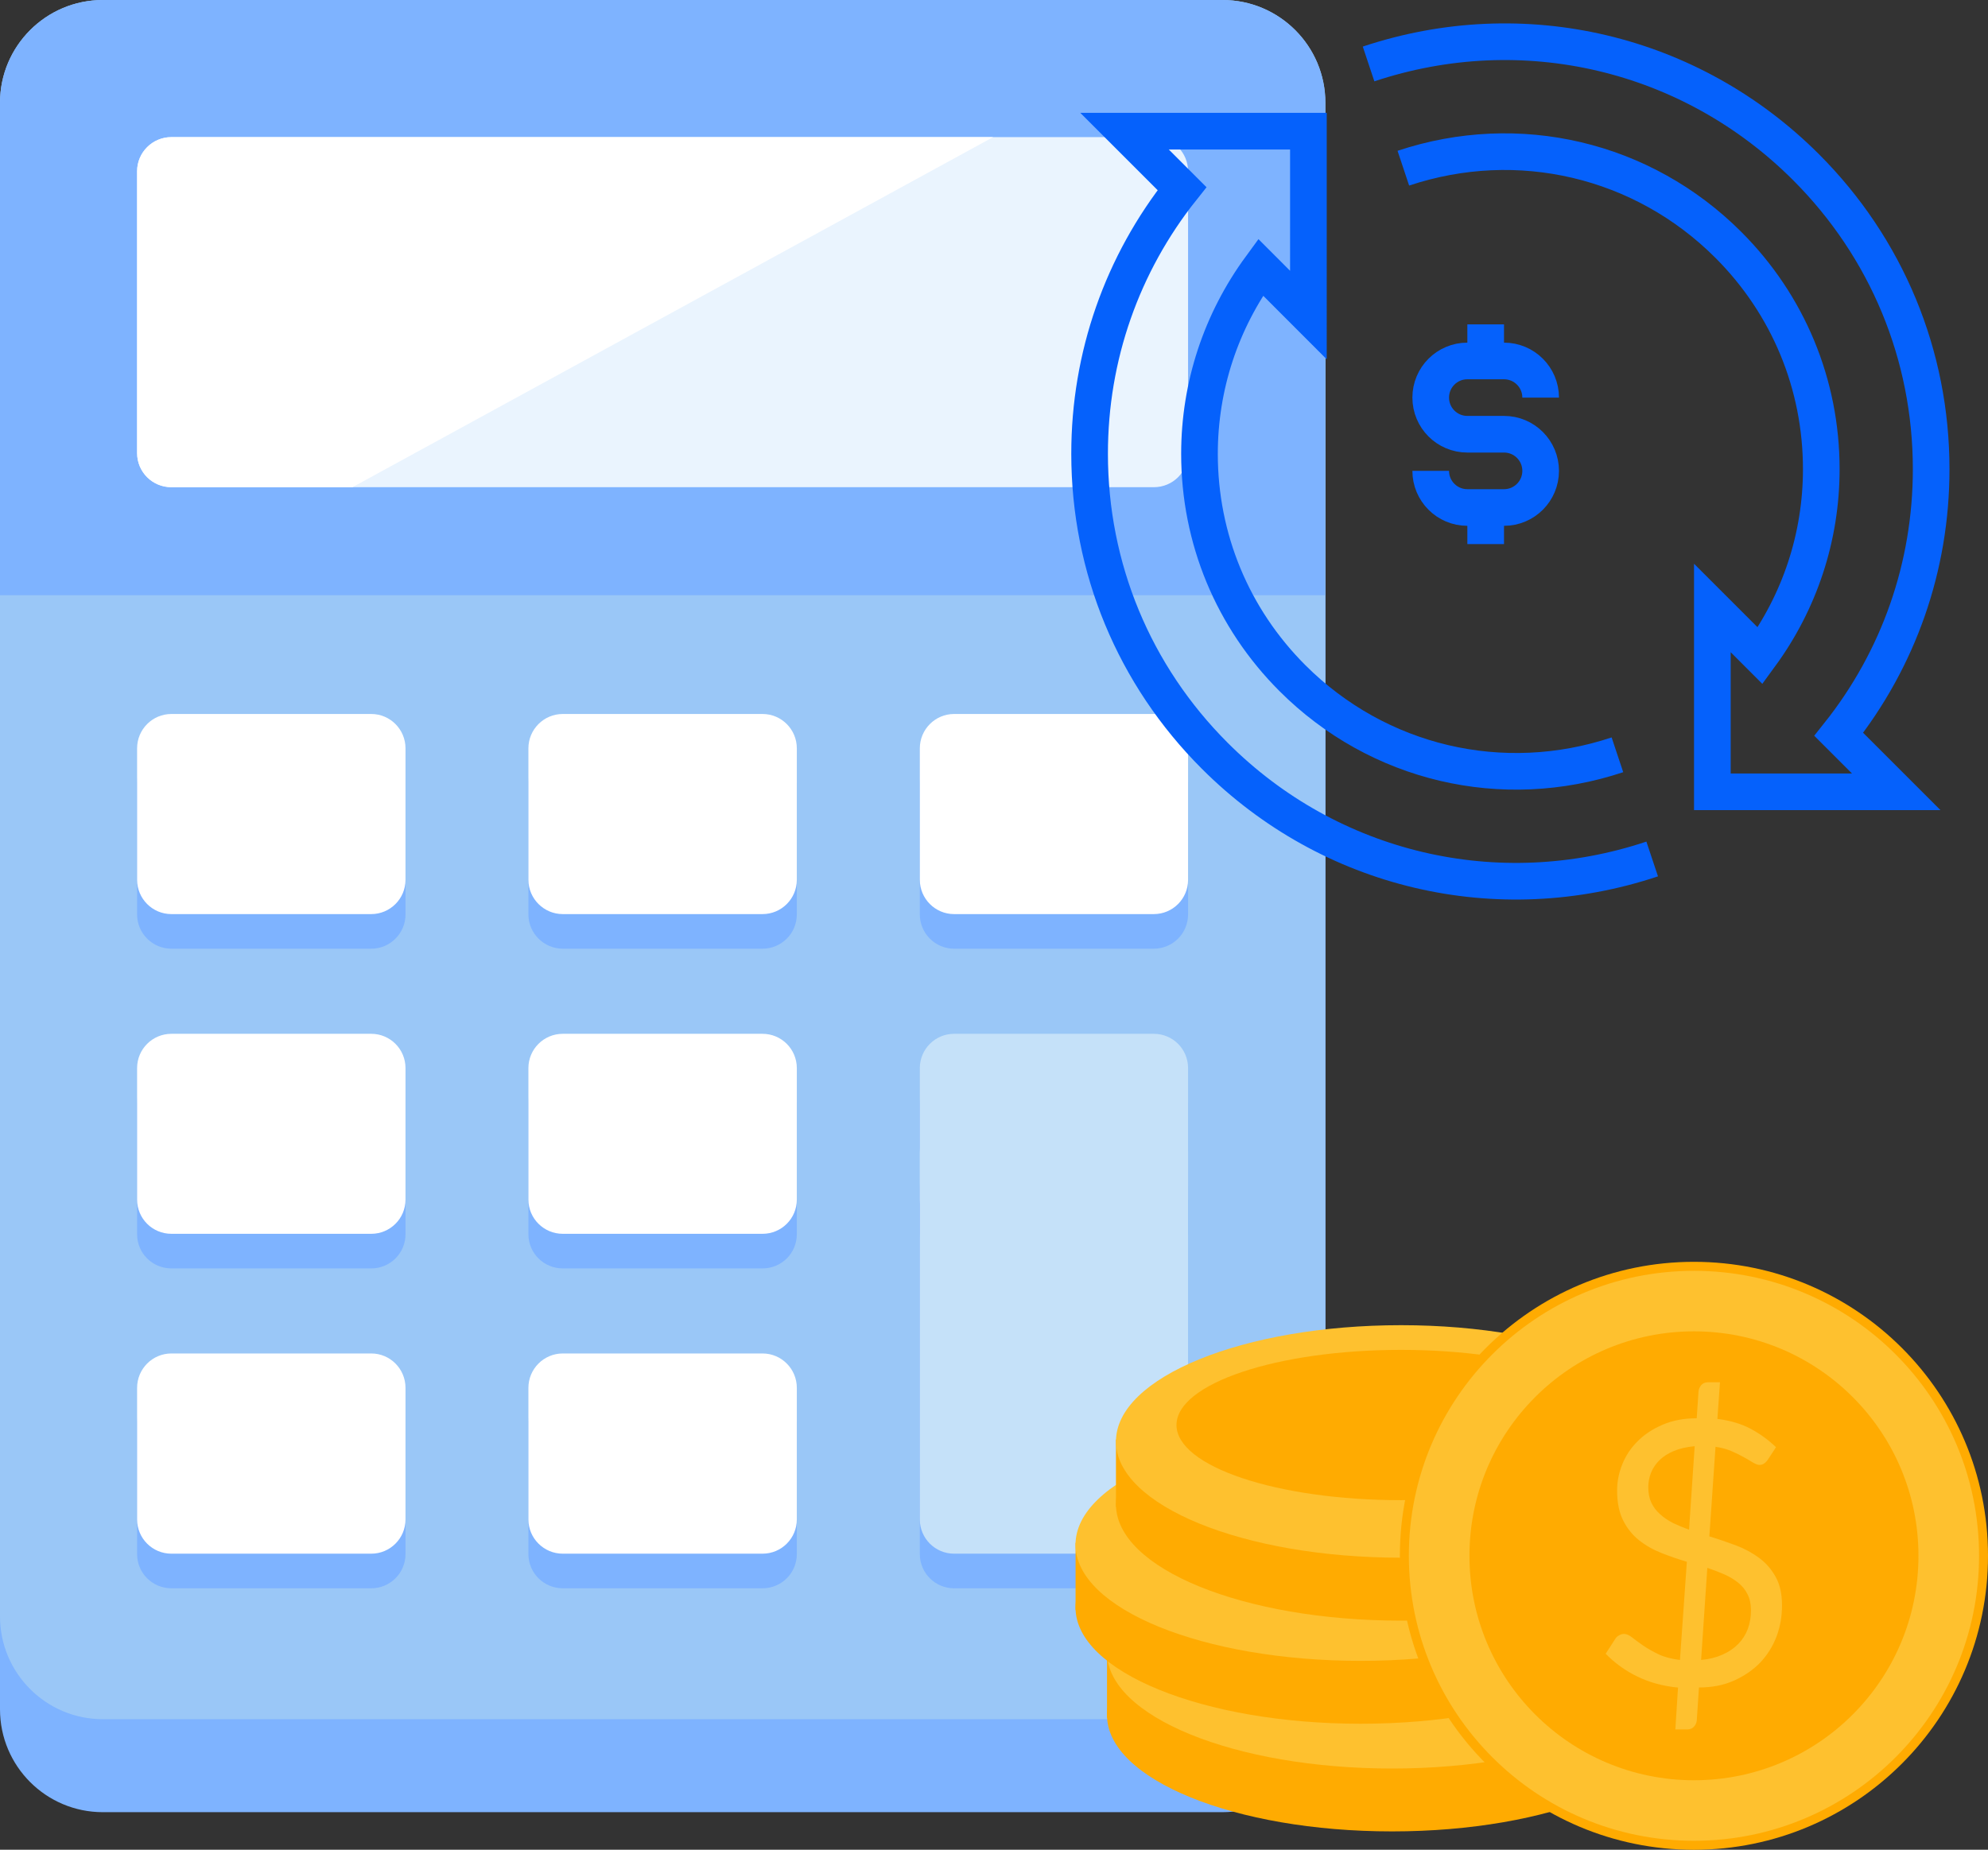 <?xml version="1.0" encoding="UTF-8"?><svg xmlns="http://www.w3.org/2000/svg" viewBox="0 0 371.07 345.34"><rect x="0" y="0" width="371.07" height="345.34" fill="#333333" stroke="none"/><defs><style>.d{fill:#fff;}.e{fill:#eaf4fe;}.f{fill:#c5e1f9;}.g{fill:#9ac7f7;}.h,.i{fill:none;stroke:#0561fc;stroke-width:6.84px;}.i{stroke-miterlimit:10;}.j{fill:#fec12f;}.k{fill:#ffab01;}.l{fill:#7eb3ff;}</style></defs><g id="a"/><g id="b"><g id="c"><g><g><path class="l" d="M228.19,17.34H19.19C8.6,17.34,0,25.95,0,36.54V319.12c0,10.62,8.6,19.21,19.19,19.21H228.19c10.6,0,19.2-8.59,19.2-19.21V36.54c0-10.59-8.6-19.19-19.2-19.19Z"/><path class="g" d="M228.19,0H19.19C8.6,0,0,8.6,0,19.18V301.77c0,10.61,8.6,19.2,19.19,19.2H228.19c10.6,0,19.2-8.59,19.2-19.2V19.18c0-10.58-8.6-19.18-19.2-19.18Z"/><path class="l" d="M228.19,0H19.19C8.6,0,0,8.6,0,19.18V111.12H247.38V19.18c0-10.58-8.6-19.18-19.2-19.18Z"/><g><g><path class="l" d="M75.69,290.14c0,3.54-2.87,6.39-6.39,6.39H31.99c-3.54,0-6.4-2.84-6.4-6.39v-24.57c0-3.54,2.87-6.42,6.4-6.42h37.31c3.53,0,6.39,2.89,6.39,6.42v24.57Z"/><path class="l" d="M75.69,230.42c0,3.56-2.87,6.39-6.39,6.39H31.99c-3.54,0-6.4-2.83-6.4-6.39v-24.54c0-3.54,2.87-6.4,6.4-6.4h37.31c3.53,0,6.39,2.87,6.39,6.4v24.54Z"/><path class="l" d="M75.69,170.73c0,3.52-2.87,6.39-6.39,6.39H31.99c-3.54,0-6.4-2.88-6.4-6.39v-24.55c0-3.54,2.87-6.42,6.4-6.42h37.31c3.53,0,6.39,2.88,6.39,6.42v24.55Z"/><path class="l" d="M148.73,290.14c0,3.54-2.86,6.39-6.4,6.39h-37.29c-3.52,0-6.41-2.84-6.41-6.39v-24.57c0-3.54,2.88-6.42,6.41-6.42h37.29c3.54,0,6.4,2.89,6.4,6.42v24.57Z"/><path class="l" d="M148.73,230.42c0,3.56-2.86,6.39-6.4,6.39h-37.29c-3.52,0-6.41-2.83-6.41-6.39v-24.54c0-3.54,2.88-6.4,6.41-6.4h37.29c3.54,0,6.4,2.87,6.4,6.4v24.54Z"/><path class="l" d="M148.73,170.73c0,3.52-2.86,6.39-6.4,6.39h-37.29c-3.52,0-6.41-2.88-6.41-6.39v-24.55c0-3.54,2.88-6.42,6.41-6.42h37.29c3.54,0,6.4,2.88,6.4,6.42v24.55Z"/><path class="l" d="M221.76,290.14c0,3.54-2.85,6.39-6.4,6.39h-37.28c-3.52,0-6.39-2.84-6.39-6.39v-68.55c0-3.54,2.88-6.42,6.39-6.42h37.28c3.56,0,6.4,2.89,6.4,6.42v68.55Z"/><path class="l" d="M221.76,230.42c0,3.56-2.85,6.39-6.4,6.39h-37.28c-3.52,0-6.39-2.83-6.39-6.39v-24.54c0-3.54,2.88-6.4,6.39-6.4h37.28c3.56,0,6.4,2.87,6.4,6.4v24.54Z"/><path class="l" d="M221.76,170.73c0,3.52-2.85,6.39-6.4,6.39h-37.28c-3.52,0-6.39-2.88-6.39-6.39v-24.55c0-3.54,2.88-6.42,6.39-6.42h37.28c3.56,0,6.4,2.88,6.4,6.42v24.55Z"/></g><g><path class="d" d="M75.69,283.67c0,3.54-2.87,6.4-6.39,6.4H31.99c-3.54,0-6.4-2.86-6.4-6.4v-24.56c0-3.54,2.87-6.42,6.4-6.42h37.31c3.53,0,6.39,2.88,6.39,6.42v24.56Z"/><path class="d" d="M75.69,223.96c0,3.54-2.87,6.39-6.39,6.39H31.99c-3.54,0-6.4-2.85-6.4-6.39v-24.55c0-3.54,2.87-6.4,6.4-6.4h37.31c3.53,0,6.39,2.87,6.39,6.4v24.55Z"/><path class="d" d="M75.69,164.26c0,3.53-2.87,6.4-6.39,6.4H31.99c-3.54,0-6.4-2.88-6.4-6.4v-24.55c0-3.54,2.87-6.41,6.4-6.41h37.31c3.53,0,6.39,2.88,6.39,6.41v24.55Z"/><path class="d" d="M148.73,283.67c0,3.54-2.86,6.4-6.4,6.4h-37.29c-3.52,0-6.41-2.86-6.41-6.4v-24.56c0-3.54,2.88-6.42,6.41-6.42h37.29c3.54,0,6.4,2.88,6.4,6.42v24.56Z"/><path class="d" d="M148.73,223.96c0,3.54-2.86,6.39-6.4,6.39h-37.29c-3.52,0-6.41-2.85-6.41-6.39v-24.55c0-3.54,2.88-6.4,6.41-6.4h37.29c3.54,0,6.4,2.87,6.4,6.4v24.55Z"/><path class="d" d="M148.73,164.26c0,3.53-2.86,6.4-6.4,6.4h-37.29c-3.52,0-6.41-2.88-6.41-6.4v-24.55c0-3.54,2.88-6.41,6.41-6.41h37.29c3.54,0,6.4,2.88,6.4,6.41v24.55Z"/><path class="f" d="M221.76,283.67c0,3.54-2.85,6.4-6.4,6.4h-37.28c-3.52,0-6.39-2.86-6.39-6.4v-68.54c0-3.54,2.88-6.42,6.39-6.42h37.28c3.56,0,6.4,2.88,6.4,6.42v68.54Z"/><path class="f" d="M221.76,223.96c0,3.54-2.85,6.39-6.4,6.39h-37.28c-3.52,0-6.39-2.85-6.39-6.39v-24.55c0-3.54,2.88-6.4,6.39-6.4h37.28c3.56,0,6.4,2.87,6.4,6.4v24.55Z"/><path class="d" d="M221.76,164.26c0,3.53-2.85,6.4-6.4,6.4h-37.28c-3.52,0-6.39-2.88-6.39-6.4v-24.55c0-3.54,2.88-6.41,6.39-6.41h37.28c3.56,0,6.4,2.88,6.4,6.41v24.55Z"/></g></g><path class="e" d="M221.76,84.57c0,3.56-2.85,6.39-6.4,6.39H31.99c-3.54,0-6.4-2.83-6.4-6.39V31.98c0-3.52,2.87-6.38,6.4-6.38H215.36c3.56,0,6.4,2.86,6.4,6.38v52.59Z"/><path class="d" d="M31.99,25.6c-3.54,0-6.4,2.86-6.4,6.38v52.59c0,3.56,2.87,6.39,6.4,6.39h33.8L185.37,25.6H31.99Z"/></g><g><g><rect class="k" x="206.63" y="308.13" width="7.95" height="12.56"/><rect class="k" x="305.09" y="308.13" width="7.96" height="12.56"/><path class="k" d="M313.05,320.22c0,11.98-23.82,21.7-53.21,21.7s-53.21-9.72-53.21-21.7,23.82-21.7,53.21-21.7,53.21,9.72,53.21,21.7Z"/><path class="j" d="M313.05,308.48c0,11.98-23.82,21.7-53.21,21.7s-53.21-9.72-53.21-21.7,23.82-21.7,53.21-21.7,53.21,9.72,53.21,21.7Z"/><path class="k" d="M301.74,305.42c0,7.74-18.76,14.03-41.9,14.03s-41.91-6.29-41.91-14.03,18.76-14.03,41.91-14.03,41.9,6.27,41.9,14.03Z"/></g><g><rect class="k" x="200.76" y="288.03" width="7.96" height="12.56"/><rect class="k" x="299.23" y="288.03" width="7.95" height="12.56"/><path class="k" d="M307.18,300.12c0,11.99-23.82,21.7-53.21,21.7s-53.22-9.72-53.22-21.7,23.82-21.7,53.22-21.7,53.21,9.72,53.21,21.7Z"/><path class="j" d="M307.18,288.38c0,11.99-23.82,21.7-53.21,21.7s-53.22-9.71-53.22-21.7,23.82-21.7,53.22-21.7,53.21,9.72,53.21,21.7Z"/><path class="k" d="M295.88,285.31c0,7.75-18.76,14.03-41.9,14.03s-41.91-6.28-41.91-14.03,18.75-14.02,41.91-14.02,41.9,6.28,41.9,14.02Z"/></g><g><rect class="k" x="208.3" y="268.76" width="7.96" height="12.57"/><rect class="k" x="306.77" y="268.76" width="7.96" height="12.57"/><path class="k" d="M314.73,280.86c0,11.99-23.83,21.71-53.21,21.71s-53.22-9.72-53.22-21.71,23.83-21.7,53.22-21.7,53.21,9.72,53.21,21.7Z"/><path class="j" d="M314.73,269.11c0,11.98-23.83,21.71-53.21,21.71s-53.22-9.72-53.22-21.71,23.83-21.7,53.22-21.7,53.21,9.72,53.21,21.7Z"/><path class="k" d="M303.41,266.05c0,7.74-18.75,14.03-41.9,14.03s-41.91-6.29-41.91-14.03,18.76-14.03,41.91-14.03,41.9,6.28,41.9,14.03Z"/></g><path class="k" d="M371.07,290.46c0,30.31-24.57,54.89-54.89,54.89s-54.89-24.57-54.89-54.89,24.57-54.88,54.89-54.88,54.89,24.57,54.89,54.88Z"/><path class="j" d="M369.4,290.46c0,29.39-23.82,53.21-53.21,53.21s-53.22-23.83-53.22-53.21,23.83-53.2,53.22-53.2,53.21,23.82,53.21,53.2Z"/><path class="k" d="M358.09,290.46c0,23.15-18.75,41.91-41.9,41.91s-41.91-18.76-41.91-41.91,18.75-41.9,41.91-41.9,41.9,18.76,41.9,41.9Z"/><path class="j" d="M313.24,315.07c-2.77-.26-5.31-.94-7.61-2.06-2.29-1.11-4.25-2.54-5.92-4.26l1.82-2.83c.17-.26,.41-.46,.7-.62,.3-.16,.61-.25,.92-.25,.44,0,.92,.22,1.48,.65,.56,.44,1.24,.94,2.04,1.5,.81,.56,1.77,1.11,2.9,1.65,1.1,.52,2.44,.87,4,1.06l1.29-18.33c-1.61-.48-3.2-1.02-4.75-1.64-1.55-.61-2.95-1.41-4.18-2.38-1.23-.99-2.21-2.21-2.97-3.71-.74-1.48-1.12-3.35-1.12-5.59,0-1.69,.34-3.33,.99-4.94,.66-1.6,1.61-3.03,2.87-4.27,1.24-1.25,2.8-2.27,4.65-3.06,1.83-.79,3.95-1.2,6.35-1.2l.34-5.03c.05-.43,.22-.82,.51-1.17,.31-.34,.71-.52,1.21-.52h2.28l-.48,6.84c2.41,.3,4.49,.92,6.24,1.86,1.75,.94,3.32,2.09,4.7,3.42l-1.49,2.28c-.46,.69-1,1.03-1.58,1.03-.33,0-.71-.14-1.2-.43-.46-.29-1.03-.62-1.71-1-.67-.38-1.43-.75-2.31-1.14-.88-.38-1.88-.65-3-.81l-1.15,16.72c1.65,.5,3.29,1.07,4.9,1.66,1.61,.6,3.06,1.38,4.34,2.33,1.3,.94,2.34,2.13,3.12,3.55,.81,1.42,1.2,3.19,1.2,5.32s-.34,4.02-1.03,5.85c-.69,1.82-1.7,3.43-3.01,4.82-1.33,1.38-2.96,2.51-4.87,3.37-1.93,.88-4.12,1.31-6.59,1.31l-.41,6.17c-.05,.44-.22,.83-.54,1.16-.32,.33-.71,.5-1.18,.5h-2.28l.5-7.8Zm-5.58-37.4c0,1.11,.19,2.07,.57,2.88,.39,.82,.93,1.53,1.63,2.15,.69,.63,1.49,1.17,2.41,1.64,.92,.44,1.93,.87,3,1.24l1.05-15.58c-1.49,.14-2.79,.44-3.88,.89-1.09,.46-1.99,1.04-2.7,1.73-.69,.69-1.22,1.47-1.56,2.33-.35,.86-.52,1.76-.52,2.71Zm19.16,22.92c0-1.14-.21-2.13-.64-2.96-.42-.84-1-1.55-1.74-2.14-.74-.6-1.6-1.12-2.59-1.56-.99-.43-2.04-.83-3.17-1.21l-1.16,17.19c1.49-.13,2.82-.47,3.97-.98,1.17-.51,2.14-1.17,2.94-1.98,.79-.8,1.4-1.75,1.8-2.81,.4-1.07,.6-2.25,.6-3.54Z"/></g><g><path class="h" d="M261.94,31.4c21.44-7.15,44.68-1.67,60.66,14.31,11.19,11.19,17.35,26.06,17.35,41.87,0,12.71-4.04,24.78-11.41,34.85l-8.92-8.92v34.32h34.32l-10.73-10.73c11.17-14.04,17.26-31.31,17.25-49.52,0-21.29-8.3-41.31-23.36-56.37-21.51-21.51-52.79-28.89-81.65-19.27"/><path class="h" d="M301.9,140.92c-21.44,7.15-44.68,1.67-60.66-14.31-11.19-11.19-17.35-26.06-17.35-41.87,0-12.72,4.04-24.78,11.41-34.85l8.92,8.93V24.49h-34.32l10.73,10.73c-11.17,14.04-17.26,31.3-17.25,49.51,0,21.29,8.3,41.32,23.36,56.37,21.5,21.51,52.79,28.9,81.65,19.27"/></g><g><path class="i" d="M287.57,74.23c0-3.78-3.06-6.84-6.84-6.84h-6.84c-3.78,0-6.84,3.06-6.84,6.84h0c0,3.78,3.06,6.84,6.84,6.84h6.84c3.78,0,6.84,3.06,6.84,6.84h0c0,3.78-3.06,6.84-6.84,6.84h-6.84c-3.78,0-6.84-3.06-6.84-6.84"/><line class="i" x1="277.31" y1="94.75" x2="277.31" y2="101.58"/><line class="i" x1="277.31" y1="60.56" x2="277.31" y2="67.4"/></g></g></g></g></svg>